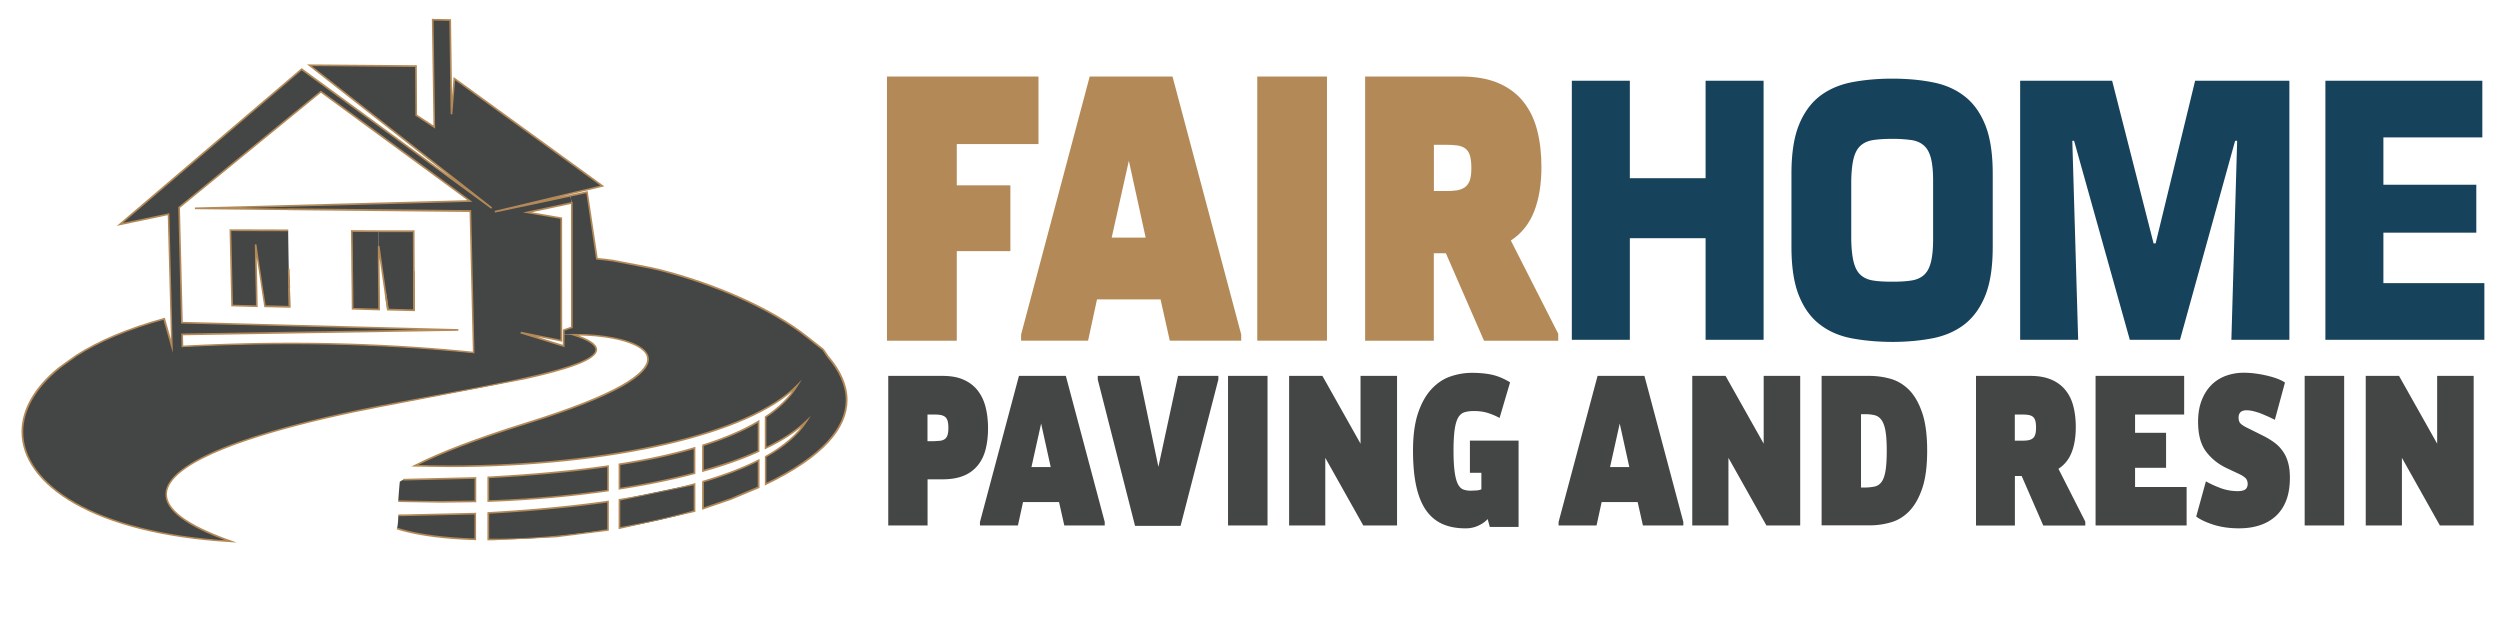 <?xml version="1.0" encoding="UTF-8"?>
<svg xmlns="http://www.w3.org/2000/svg" xmlns:xlink="http://www.w3.org/1999/xlink" xmlns:v="https://vecta.io/nano" viewBox="0 0 294.37 72.62" overflow="visible">
  <path d="M207.66 40.01h-6.83V28.05h-8.92v11.96h-6.83V9.51h6.83v11.47h8.92V9.51h6.83zm10.35-.18c-1.46-.28-2.71-.83-3.76-1.65-1.05-.81-1.86-1.95-2.44-3.4s-.87-3.36-.87-5.71v-8.62c0-2.36.29-4.26.87-5.71s1.4-2.58 2.44-3.4c1.05-.81 2.3-1.36 3.76-1.65 1.46-.28 3.05-.43 4.78-.43s3.33.14 4.78.43c1.46.28 2.71.83 3.76 1.65 1.05.81 1.86 1.95 2.44 3.4s.87 3.36.87 5.71v8.62c0 2.36-.29 4.26-.87 5.71s-1.4 2.58-2.44 3.4c-1.05.81-2.3 1.36-3.76 1.65-1.46.28-3.05.43-4.78.43-1.72-.01-3.32-.15-4.78-.43zm7.04-6.8c.62-.09 1.11-.31 1.49-.65s.65-.84.82-1.51c.17-.66.26-1.57.26-2.7V21.3c0-1.14-.09-2.03-.26-2.68s-.44-1.15-.82-1.48c-.38-.34-.87-.56-1.49-.65a15.79 15.79 0 0 0-2.25-.14c-.88 0-1.63.05-2.24.14-.6.1-1.09.31-1.47.65s-.65.83-.82 1.48-.27 1.55-.29 2.68v6.87c.02 1.14.12 2.04.29 2.7s.44 1.17.82 1.51.87.56 1.47.65c.6.1 1.35.14 2.24.14s1.64-.04 2.25-.14zm19.65 6.98h-6.83V9.51h10.83l4.88 19.15h.24l4.65-19.15h11.1v30.5h-6.83l.68-23.43h-.24l-6.49 23.43h-5.91l-6.56-23.43h-.21zm35.94-18.26h10.94v5.65h-10.94v5.94h11.89v6.67h-18.72V9.51h18.48v6.67h-11.65z" fill="#16425b"></path>
  <path d="M122.28 9.01v7.95h-9.62v4.86h6.31v7.75h-6.31v10.55h-8.22V9.01zm6.03 0h9.75l8.09 30.38v.72h-8.41l-1.09-4.86h-7.48l-1.05 4.86h-7.89v-.71l8.08-30.39zm4.61 9.92l-2.02 9.05h4l-1.98-9.05zm15.12-9.92h8.21v31.1h-8.21zm24.03 0c1.7 0 3.15.26 4.35.77s2.18 1.24 2.93 2.17 1.3 2.05 1.64 3.35.51 2.75.51 4.36c0 2.02-.28 3.76-.85 5.22s-1.48 2.61-2.75 3.44l5.58 10.98v.82h-8.74l-4.49-10.3h-1.42v10.3h-8.09V9.01h11.33zm-.58 13.41c.36-.05.68-.16.95-.34s.47-.44.61-.79c.13-.35.2-.85.2-1.49s-.06-1.15-.18-1.52-.31-.64-.57-.82-.57-.29-.95-.34-.82-.07-1.33-.07h-1.38v5.44h1.38c.48.01.9-.02 1.27-.07z" fill="#b38a57"></path>
  <g fill="#444545">
    <path d="M110.98 44.26c.98 0 1.81.15 2.48.45.68.3 1.23.72 1.66 1.27s.74 1.2.93 1.95.29 1.59.29 2.49c0 .93-.1 1.76-.29 2.5s-.5 1.37-.93 1.89a4.09 4.09 0 0 1-1.66 1.21c-.68.28-1.51.42-2.48.42h-1.76v5.43h-4.63V44.26h6.39zm-.27 7.64c.21-.03.39-.1.54-.2.15-.11.25-.27.32-.48s.1-.5.1-.86-.04-.65-.11-.86c-.08-.21-.19-.36-.34-.46a1.33 1.33 0 0 0-.55-.19c-.21-.03-.46-.04-.73-.04h-.73v3.14h.76l.74-.05zm9.27-7.64h5.52l4.58 17.2v.41h-4.76l-.62-2.75h-4.24l-.6 2.75h-4.47v-.41l4.59-17.2zm2.61 5.61L121.45 55h2.27l-1.13-5.13zm6.67-5.61h4.9l2.24 10.71 2.31-10.71h4.75v.43l-4.45 17.23h-5.36l-4.39-17.23zm15.34 0h4.65v17.61h-4.65z"></path>
    <use xlink:href="#B"></use>
    <path d="M169.94 61.74c-.77-.32-1.42-.84-1.95-1.55-.53-.72-.93-1.66-1.2-2.82s-.41-2.6-.41-4.31c0-1.82.21-3.32.62-4.5s.95-2.12 1.62-2.81c.66-.69 1.4-1.17 2.22-1.44s1.64-.41 2.46-.41c.87 0 1.65.07 2.35.22s1.42.45 2.16.9l-1.24 4.2c-.41-.24-.87-.43-1.37-.59s-1.05-.23-1.65-.23c-.43 0-.79.05-1.1.14-.3.09-.55.3-.74.61-.19.32-.33.79-.42 1.4-.09.62-.14 1.45-.14 2.51 0 1.07.05 1.92.14 2.55s.22 1.1.39 1.42.38.52.63.61.54.14.86.14l.68-.03c.24-.02.43-.06.58-.14v-1.94h-1.35v-3.79h5.73v10.17h-3.39l-.25-.93c-.28.31-.65.57-1.11.78a3.47 3.47 0 0 1-1.45.31c-1.02.01-1.9-.15-2.67-.47zm18.17-17.48h5.52l4.58 17.2v.41h-4.76l-.62-2.75h-4.24l-.6 2.75h-4.47v-.41l4.59-17.2zm2.61 5.61L189.58 55h2.27l-1.13-5.13z"></path>
    <use xlink:href="#B" x="47.47"></use>
    <path d="M220.12 44.26a9.22 9.22 0 0 1 2.51.35c.82.24 1.54.68 2.18 1.32.63.65 1.14 1.54 1.53 2.69s.58 2.63.58 4.44c0 1.82-.19 3.3-.58 4.44-.39 1.15-.9 2.04-1.53 2.69s-1.36 1.09-2.18 1.32c-.82.24-1.65.35-2.51.35h-5.63v-17.6h5.63zm.61 13.03c.33-.07.6-.25.81-.53s.37-.71.47-1.29.15-1.38.15-2.4c0-.98-.05-1.76-.15-2.33s-.26-1-.47-1.29-.48-.48-.81-.56-.71-.12-1.16-.12h-.44v8.64h.44c.45-.01.83-.05 1.16-.12zm18.35-13.03c.96 0 1.78.15 2.46.44s1.23.7 1.66 1.23.74 1.16.93 1.89c.19.74.29 1.56.29 2.47 0 1.14-.16 2.13-.48 2.96s-.84 1.48-1.56 1.95l3.16 6.22v.46h-4.95l-2.54-5.83h-.8v5.83h-4.58V44.26h6.41zm-.33 7.59c.21-.03.39-.09.54-.19s.27-.25.34-.45.11-.48.11-.85c0-.36-.03-.65-.1-.86s-.17-.36-.32-.46c-.14-.1-.32-.16-.54-.19-.21-.03-.47-.04-.76-.04h-.78v3.08h.78c.29 0 .53-.01.73-.04zm18.43-7.59v4.55h-5.78v2.15h3.65v4.12h-3.65v2.26h6.07v4.53h-10.72V44.26zm4.23 13.19c.66.25 1.35.38 2.08.38.38 0 .67-.06.86-.18s.29-.33.31-.64c0-.31-.09-.55-.26-.72-.18-.17-.42-.33-.75-.48l-1.51-.71c-1.01-.49-1.81-1.15-2.42-1.98-.6-.83-.9-1.98-.9-3.45 0-.93.13-1.75.4-2.47s.64-1.32 1.11-1.81 1.04-.86 1.71-1.12a6.09 6.09 0 0 1 2.16-.38c.47 0 .95.03 1.42.1.47.06.92.15 1.35.25a10.37 10.37 0 0 1 1.18.35c.36.14.66.29.9.45l-1.19 4.39-.68-.33-.86-.37a7.21 7.21 0 0 0-.93-.3 3.48 3.48 0 0 0-.86-.12c-.63 0-.94.29-.94.87 0 .31.08.55.25.71s.43.33.78.49l1.9.95c.47.24.9.5 1.28.78a4.23 4.23 0 0 1 .98 1c.28.38.49.83.63 1.34.15.51.22 1.11.22 1.8 0 1.02-.14 1.9-.42 2.64-.28.75-.69 1.36-1.21 1.85-.53.49-1.16.86-1.89 1.1-.73.25-1.56.37-2.47.37-1.14 0-2.16-.15-3.05-.44s-1.55-.61-1.99-.95l1.14-4.14c.47.26 1.01.52 1.67.77zm9.96-13.19h4.65v17.61h-4.65z"></path>
    <use xlink:href="#B" x="126.77"></use>
    <path d="M47.48 56.48l8.49-.2v2.76a152.7 152.7 0 0 1-9.07-.03c.01-.47.16-2.19.18-2.3a5.2 5.2 0 0 0 .4-.23zm41.84-6.85v3.51c-1.89.86-4.09 1.63-6.55 2.32v-3.01c2.56-.81 4.75-1.74 6.55-2.82zM30.21 34.24l.03 1.81-2.91-.08-.05-2.21-.05-2.21-.05-2.22-.05-2.23 3.36.01 3.44.01.03 2.26.04 2.26.02 1.12.02 1.12v.02l.06 2.23-2.9-.07-.28-1.81-.27-1.81-.28-1.82-.27-1.83.03 1.82.04 1.82.04 1.81zm41.38 24.81v3.35l-6.09.77c-2.75.26-5.46.37-8.01.35v-3.13c5.1-.29 9.82-.73 14.1-1.34z"></path>
    <path d="M46.91 60.67l9.05-.19v3.02c-3.74-.11-6.99-.55-9.22-1.27.11-.25.17-1.31.17-1.56zM81.78 57v3.18c-2.71.78-5.74 1.45-8.84 2v-3.34L81.78 57zM34 31.64l.06 2.24-.04-1.12-.02-1.12zm10.59-.8l.02 1.87.02 1.87.01 1.86-3.12-.09-.02-2.27-.03-2.27-.02-2.3-.03-2.31 3.18.02-.01 1.74z"></path>
    <path d="M81.78 52.74v2.98c-2.68.71-5.65 1.33-8.84 1.82v-2.88c3.29-.51 6.24-1.15 8.84-1.92zM48.74 34.22l.02 2.31-3.09-.08-.27-1.87-.27-1.87-.27-1.87-.27-1.88.01-1.74h.43 3.68l.01 2.35.01 2.32.01 2.33zm6.6-10.55L37.78 10.8 22.16 23.56l-1.07.87.33 13.57 5.85.15 26.7.7-32.52.53.03 1.42c10.58-.57 21.99-.53 34.3.72l-.39-16.66-21.44-.21-10.99-.11 32.38-.87zM35.52 8.15L57.89 24.5 36.44 7.68l12.54.11.03 5.78 2.13 1.4-.19-12.65 2.06.04.15 11.09.34-4.19 17.42 12.63-12.66 3.03 8.89-1.88.18.85-5.23 1.12 3.99.68.01 14.43-4.79-.96 5.06 1.58.01-1.34 1.14.01c9.62 3.1-8.58 5.71-22.89 8.45-15.06 2.9-36.76 9.07-17.44 15.89C4.36 62.43-2.94 51.43 6.9 43.37l.06-.05.55-.4 1.46-1.04c2.62-1.68 6.06-3.16 10.36-4.34l.91 3.22-.4-15.54-5.73 1.2L35.52 8.15z"></path>
    <path d="M69.12 22.62l1.15 7.84 1.91.22 4.45.86 1.05.24c6.22 1.59 13.06 4.44 17.44 7.96l1.79 1.41.57.84c3.9 4.55 3.28 9.91-7.34 15.01v-3.23c2.17-1.21 3.79-2.6 4.79-4.16-1.17 1.13-2.77 2.19-4.79 3.15V49.1c1.63-1.09 2.86-2.32 3.71-3.69-5.92 6.05-24.28 10.02-45.01 9.43 2.94-1.49 7.25-3.17 13.2-5.02 23.54-7.31 12.42-10.56 5.48-10.41l-1.14-.01v-.53l.94-.32h.01V23.89l-.18-.85 1.97-.42zm2.47 32.26v2.88c-4.37.63-9.11 1.06-14.1 1.24v-2.8c5.18-.28 9.9-.71 14.1-1.32zM48.76 34.22v2.31l-.02-2.31-.01-2.33zm40.56 19.99v3.18l-3.28 1.38-3.27 1.12v-3.17c2.5-.73 4.7-1.57 6.55-2.51z"></path>
  </g>
  <g fill="#b38a57">
    <path d="M34.2 36.13l-.06-2.23h-.2l.06 2.23m11.3-1.54l.27 1.87.2-.02-.27-1.87"></path>
    <path d="M34.16 33.88l-.06-2.24h-.2l.06 2.24m-27.1 9.43v.01h.1l-.06-.08-.06.05h0c-2.88 2.36-4.31 4.98-4.31 7.55 0 3.13 2.13 6.16 6.26 8.5 4.14 2.35 10.29 4.03 18.4 4.5l.7.04-.67-.23c-2.71-.96-4.61-1.9-5.83-2.82s-1.73-1.8-1.73-2.63c0-1.06.86-2.12 2.35-3.13 4.48-3.03 14.53-5.55 22.64-7.11l17.12-3.29c2.48-.55 4.6-1.11 6.1-1.68.75-.28 1.35-.57 1.77-.87s.67-.61.67-.96c0-.34-.24-.65-.69-.95s-1.13-.6-2.07-.9l-.03.1v.1h.46c1.85 0 3.92.23 5.52.7.8.24 1.48.53 1.96.88s.74.75.74 1.19c.01.78-.84 1.82-3.05 3.07s-5.77 2.7-11.14 4.37c-5.95 1.85-10.27 3.53-13.22 5.03l-.35.18.39.01 4.07.06c19.05-.01 35.44-3.83 41.02-9.52l-.07-.07-.08-.05c-.84 1.36-2.06 2.58-3.68 3.66l-.04.03v3.87l.14-.07c2.03-.96 3.64-2.03 4.82-3.17l-.07-.07-.08-.05c-.99 1.54-2.59 2.92-4.75 4.13l-.05.03v3.45l.14-.07c6.86-3.29 9.59-6.71 9.6-10 0-1.8-.83-3.54-2.22-5.17l-.08.07.08-.06-.58-.85-1.8-1.42h0c-4.4-3.53-11.25-6.39-17.48-7.98h0l-1.05-.24h0l-4.45-.86h0c-.64-.09-1.27-.17-1.92-.22l-.01.1.1-.01-1.19-7.96-2.07.44-1.51.32 5.54-1.32L53.41 9.07l-.18 2.26-.12-9.07-2.26-.04.19 12.56-1.93-1.27-.03-5.83-12.93-.1 17.03 13.36L35.52 8.02 13.75 26.6l6-1.26.38 14.62-.72-2.55-.1.03C15 38.63 11.55 40.11 8.92 41.8h0l-1.46 1.04-.55.4.12.16.54-.4h0l1.46-1.04-.06-.08.05.08c2.61-1.67 6.04-3.15 10.33-4.33l-.03-.1-.1.03 1.13 3.99-.41-16.45-5.46 1.14L35.52 8.28l22.31 16.3.12-.16L36.73 7.78l12.15.11.03 5.73 2.33 1.53-.19-12.73 1.86.04.15 10.99.2.01.33-4.01 17.1 12.4-12.45 2.98.04.2 8.89-1.88 1.87-.4 1.15 7.81.08.01c.64.05 1.26.13 1.9.22l.01-.1-.02.1 4.45.86 1.05.24.02-.1-.02.1c6.21 1.59 13.04 4.44 17.4 7.94h0l1.78 1.4.56.83h0c1.37 1.6 2.18 3.3 2.18 5.04 0 3.16-2.64 6.53-9.48 9.82l.04.08h.1v-3.23h-.1l.05.09c2.18-1.22 3.81-2.61 4.83-4.19l.46-.72-.62.59c-1.16 1.12-2.75 2.18-4.76 3.13l.04.09h.1V49.1h-.1l.06.08c1.64-1.1 2.88-2.34 3.74-3.72l.48-.77-.64.65C88.3 50.95 71.92 54.8 52.9 54.8c-1.34 0-2.7-.02-4.06-.06v.1l.05.09c2.93-1.49 7.24-3.16 13.18-5.01 5.37-1.67 8.94-3.13 11.18-4.38 2.23-1.26 3.15-2.31 3.16-3.24 0-.53-.32-.98-.82-1.35-1.51-1.11-4.81-1.62-7.6-1.63h-.47l-.59.01.57.18c.93.3 1.6.59 2.02.88.43.29.6.55.6.78 0 .24-.19.51-.58.79-1.39.99-5.11 1.97-9.72 2.93-4.62.96-10.15 1.91-15.19 2.88-5.41 1.04-11.68 2.51-16.61 4.27-2.46.88-4.59 1.84-6.1 2.87-1.51 1.02-2.44 2.12-2.44 3.3 0 .92.57 1.86 1.81 2.79 1.24.94 3.16 1.89 5.88 2.85l.03-.09.01-.1C19.13 63.19 13 61.51 8.9 59.18s-6.16-5.29-6.16-8.33c0-2.49 1.39-5.06 4.24-7.4h0l.06-.05.04-.03v-.06h-.22 0z"></path>
    <path d="M33.95 24.65v.1l21.34.21.39 16.56h.1l.01-.1c-7.49-.76-14.65-1.07-21.49-1.07-4.41 0-8.68.13-12.83.35l.01.1h.1l-.03-1.32 32.42-.53v-.2l-26.7-.7-5.75-.15-.33-13.43 1.03-.84 15.56-12.71 17.26 12.65-32.09.86v.2l10.99.11.01-.09v-.1l-5.57-.06 27.25-.73-17.85-13.09L22.1 23.48h0l-1.11.9.33 13.71 5.95.15 22 .58-27.92.45.03 1.62.1-.01c4.14-.22 8.41-.35 12.81-.35 6.83 0 13.99.31 21.47 1.07l.11.01-.39-16.87-21.54-.21.01.12zm33.38-.76h-.1v14.66h.1v-.1h-.01-.02l-.95.33-.07.02v.6h0l-.01 1.2-3.11-.97 3.04.61-.01-14.63-3.56-.61 4.72-1.01-.02-.1h-.1.1l-.02-.1-5.74 1.23 4.42.75L66 40l-4.67-.94-.05.2 5.19 1.62.01-1.48h0v-.46l.87-.3-.03-.09v.1h.01.1V23.77l-.12.02zM48.86 36.53v-2.31l-.03-2.33h-.2l.03 2.33v2.31h.2zm-14.7-2.66l-.04-1.12-.2.01.04 1.12.2-.01h0zM57.49 56.2h-.1v2.9h.1c4.99-.18 9.74-.61 14.11-1.24l.09-.01v-3.08l-.11.02c-4.2.61-8.91 1.04-14.09 1.32l-.09.01v.09h.09l.01.1c5.18-.28 9.91-.71 14.11-1.32l-.01-.1h-.1v2.88h.1l-.01-.1c-4.37.63-9.1 1.06-14.09 1.24v.1h.1v-2.8h-.11l.01.1-.01-.11zm15.45-1.54h-.1v3l.12-.02c3.19-.49 6.17-1.11 8.85-1.82l.07-.02v-3.19l-.13.04c-2.59.77-5.54 1.41-8.83 1.92l-.08.01v.09h.1l.02.1c3.29-.51 6.25-1.15 8.85-1.92l-.03-.1h-.1v2.98h.1l-.03-.1c-2.68.71-5.64 1.33-8.83 1.82l.02.1h.1v-2.88h-.1l.02.1-.02-.11zm9.83-2.21h-.1v3.14l.13-.04c2.46-.69 4.67-1.46 6.56-2.33l.06-.03v-3.75l-.15.09c-1.79 1.07-3.97 2-6.53 2.81l-.07.02v.07h.1l.03.1c2.57-.81 4.76-1.74 6.57-2.83l-.05-.09h-.1v3.51h.1l-.04-.09c-1.88.86-4.08 1.63-6.54 2.31l.03.1h.1v-3.01h-.1l.03.1-.03-.08zM46.9 59.11l5.06.08 4.02-.05h.1v-2.96h-.1l-8.49.2v.2l8.49-.2v-.1h-.1v2.76h.1v-.1l-4.02.05a171.72 171.72 0 0 1-5.05-.08l-.01.2h0z"></path>
    <path d="M46.71 62.33c2.25.72 5.5 1.16 9.25 1.27h.1v-3.23l-.1.01-8.32.19h-.72v.2h.72l8.33-.19v-.1h-.1v3.02h.1v-.1c-3.73-.11-6.98-.55-9.19-1.27l-.07.2h0zm10.78-1.94h-.1v3.23h.1.59l7.43-.35h0l6.1-.77.08-.01v-3.55l-.11.02c-4.28.61-8.99 1.05-14.09 1.34l-.09.01v.09h.09l.01.1c5.1-.29 9.82-.73 14.11-1.34l-.01-.1h-.1v3.35h.1l-.02-.1a94.43 94.43 0 0 1-6.08.77h0 0a79.18 79.18 0 0 1-7.41.35h-.59v.1h.1V60.4h-.11l.01.1-.01-.11zm15.45-1.55h-.1v3.46l.12-.02 8.85-2 .07-.02v-3.39l-.13.04c-2.64.73-5.6 1.33-8.83 1.84l-.08.01v.09h.1l.02.1 8.85-1.84-.03-.11h-.1v3.18h.1l-.03-.1c-2.71.78-5.73 1.45-8.83 2l.02.1h.1v-3.34h-.1l.02.1-.02-.1zm9.83-2.12h-.1v3.3l.13-.04 3.28-1.12h0l3.29-1.38.06-.03v-3.41l-.15.07c-1.84.94-4.04 1.77-6.53 2.5l-.07.02v.07h.09l.03.1c2.5-.73 4.71-1.57 6.57-2.52l-.05-.09h-.1v3.18h.1l-.04-.09-3.27 1.38h0l-3.26 1.12.03.1h.1v-3.17h-.11l.03.1-.03-.09zM48.76 36.53h.1l-.02-2.31-.01-2.33-.01-2.32-.01-2.45h-.1-3.68-.43l-3.28-.02.03 2.41.02 2.3h0l.03 2.27.02 2.37 3.32.1-.01-1.96-.02-1.87-.02-1.87v-.48l.07.49.27 1.87.27 1.87.1-.01-.1.01.27 1.88.01.08 3.28.08v-.1l-.1-.01v-.1l-3.09-.08v.1l.1-.02-.27-1.86h0l-.27-1.87-.27-1.87-.27-1.88-.2.01v1.88l.02 1.87.02 1.87.01 1.76-2.92-.08-.02-2.17-.03-2.27h0l-.02-2.3-.03-2.21 3.08.02h0 .43 3.68v-.1h-.1l.01 2.35.01 2.32.01 2.33.02 2.31.1-.01v-.1.1zm-14.83-9.51l-3.44-.01-3.46-.01.05 2.33.05 2.22.05 2.21.05 2.31 3.11.09-.03-1.91-.04-1.81-.04-1.82h0v-.28l.05.31h0l.28 1.82.27 1.81.29 1.89 3.09.07-.01-.11-.06-2.23h-.2l.06 2.23.1-.01v-.1l-2.82-.07-.27-1.73h0l-.27-1.81-.28-1.82h0l-.27-1.83-.19.03.03 1.82.04 1.82.04 1.81h0l.03 1.71-2.71-.07-.05-2.11-.05-2.21-.05-2.22-.05-2.13 3.26.01 3.44.01v-.21h0z"></path>
  </g>
  <defs>
    <path id="B" d="M155.71 44.26l4.49 7.98v-7.98h4.3v17.61h-3.98l-4.47-7.96v7.96h-4.26V44.26z"></path>
  </defs>
</svg>
